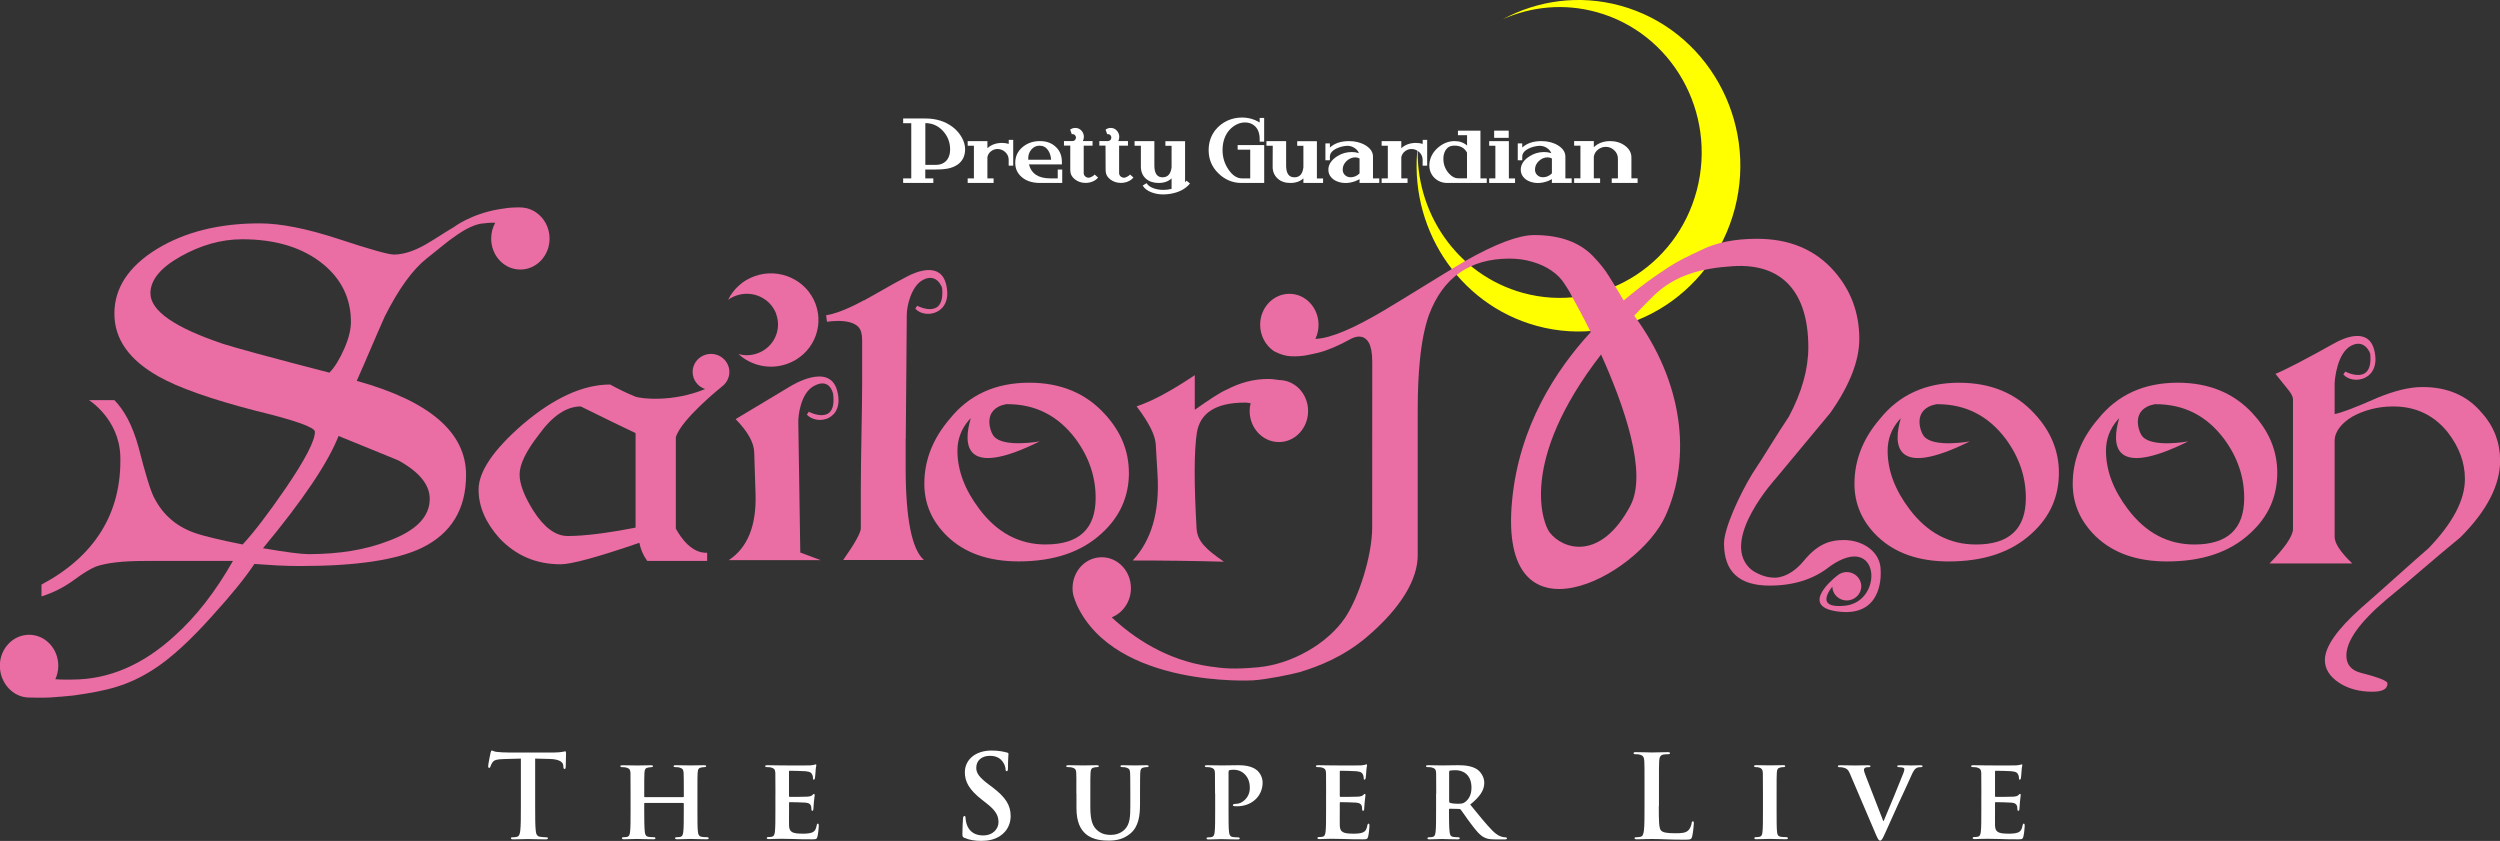 <?xml version="1.0" encoding="UTF-8"?><svg id="Layer_2" xmlns="http://www.w3.org/2000/svg" width="468.83" height="157.7" viewBox="0 0 468.83 157.7"><rect x="0" y="0" width="468.83" height="157.7" fill="#333333" stroke="none"/><defs><style>.cls-1{fill:#ea6da4;}.cls-2{fill:#fff;}.cls-3{fill:#ff0;}</style></defs><g id="_レイヤー_1"><path class="cls-2" d="M97.67,142.26l-3.22.09c-1.25.04-1.77.15-2.1.63-.22.32-.32.58-.37.76s-.11.26-.24.26c-.15,0-.19-.11-.19-.35,0-.35.41-2.31.45-2.49.06-.28.13-.41.26-.41.17,0,.39.22.93.26.63.07,1.45.11,2.16.11h8.56c.69,0,1.17-.06,1.49-.11.32-.06.5-.11.58-.11.15,0,.17.13.17.45,0,.45-.06,1.95-.06,2.51-.02.22-.07.35-.2.35-.17,0-.22-.11-.24-.43l-.02-.24c-.04-.56-.63-1.17-2.55-1.21l-2.72-.07v8.87c0,1.99,0,3.7.11,4.63.06.61.19,1.08.84,1.17.3.04.78.09,1.1.09.24,0,.35.07.35.17,0,.15-.17.22-.41.22-1.43,0-2.79-.06-3.39-.06-.5,0-1.86.06-2.72.06-.28,0-.43-.06-.43-.22,0-.11.09-.17.35-.17.32,0,.58-.04.78-.09.43-.09.56-.56.63-1.19.11-.91.11-2.62.11-4.61v-8.87Z"/><path class="cls-2" d="M128.13,149.48s.11-.02.11-.13v-.39c0-2.79-.02-3.46-.04-4.04-.04-.63-.22-.82-.82-1-.15-.04-.48-.06-.74-.06-.22,0-.32-.06-.32-.19s.13-.17.41-.17c1.02,0,2.36.04,2.85.04.45,0,1.71-.04,2.44-.04.28,0,.41.04.41.17s-.13.19-.35.19c-.15,0-.33.02-.56.06-.5.09-.65.35-.69,1-.04.58-.04,1.1-.04,3.89v3.24c0,1.69,0,3.14.09,3.94.07.52.17.86.76.95.26.04.67.06.97.06.2,0,.3.11.3.2,0,.13-.15.19-.39.19-1.23,0-2.49-.06-3.01-.06-.43,0-1.77.06-2.51.06-.26,0-.41-.06-.41-.19,0-.09.09-.2.3-.2.3,0,.52-.02.69-.06.39-.09.5-.43.56-.97.09-.78.09-2.18.09-3.87v-1.41c0-.06-.06-.11-.11-.11h-7.18c-.06,0-.13.02-.13.11v1.41c0,1.69.02,3.09.11,3.89.06.52.17.86.73.95.26.04.69.06.97.06.22,0,.3.11.3.2,0,.13-.15.19-.39.19-1.23,0-2.55-.06-3.09-.06-.43,0-1.69.06-2.44.06-.24,0-.37-.06-.37-.19,0-.09.06-.2.3-.2.28,0,.5-.02.67-.06.39-.09.5-.43.56-.97.09-.78.09-2.23.09-3.91v-3.24c0-2.79,0-3.31-.02-3.89-.04-.63-.22-.82-.82-1-.15-.04-.48-.06-.76-.06-.19,0-.32-.06-.32-.19s.15-.17.41-.17c1.02,0,2.27.04,2.79.04.45,0,1.77-.04,2.53-.04.26,0,.39.04.39.17s-.11.19-.35.19c-.15,0-.32.02-.54.06-.52.09-.67.35-.71,1-.04.58-.04,1.25-.04,4.04v.39c0,.11.07.13.13.13h7.18Z"/><path class="cls-2" d="M145.42,148.81c0-2.79,0-3.31-.02-3.89-.04-.63-.22-.82-.82-1-.15-.04-.48-.06-.76-.06-.2,0-.33-.06-.33-.19s.15-.17.43-.17c.99,0,2.21.04,2.75.04.6,0,4.82.02,5.19,0,.35-.02.65-.09.8-.11.11-.02.22-.09.3-.09.11,0,.13.09.13.17,0,.13-.11.35-.15,1.19-.02.19-.06.99-.11,1.21-.02.09-.07.3-.22.3-.13,0-.15-.09-.15-.24,0-.13-.02-.45-.13-.67-.15-.32-.3-.58-1.26-.67-.32-.04-2.59-.09-2.98-.09-.09,0-.13.07-.13.17v4.54c0,.11.02.19.13.19.43,0,2.9,0,3.33-.04.45-.04.71-.11.91-.28.15-.13.22-.24.3-.24s.15.09.15.19-.04.41-.15,1.34c-.04.37-.09,1.1-.09,1.23,0,.15-.02.41-.19.41-.13,0-.17-.06-.17-.15-.02-.2-.02-.43-.06-.67-.11-.37-.35-.65-1.06-.71-.35-.04-2.51-.09-2.98-.09-.09,0-.11.09-.11.19v1.47c0,.63-.02,2.18,0,2.72.04,1.25.63,1.53,2.57,1.53.5,0,1.3-.02,1.8-.24.48-.22.69-.6.82-1.36.04-.2.09-.28.22-.28.15,0,.17.24.17.43,0,.41-.15,1.66-.26,2.03-.13.48-.3.48-1.02.48-1.43,0-2.57-.02-3.5-.06-.93-.02-1.64-.04-2.21-.04-.22,0-.63.02-1.08.02-.45.02-.93.04-1.32.04-.24,0-.37-.06-.37-.19,0-.09.07-.2.3-.2.28,0,.5-.02.67-.06.39-.09.5-.43.56-.97.09-.78.09-2.23.09-3.91v-3.24Z"/><path class="cls-2" d="M180.89,157.14c-.35-.15-.41-.26-.41-.73,0-1.19.09-2.49.11-2.83.02-.32.09-.56.26-.56.19,0,.22.19.22.37,0,.28.09.74.19,1.1.48,1.6,1.75,2.18,3.09,2.18,1.95,0,2.9-1.32,2.9-2.46,0-1.06-.32-2.05-2.12-3.46l-.99-.78c-2.38-1.86-3.2-3.37-3.2-5.13,0-2.38,1.99-4.09,5-4.09,1.41,0,2.31.22,2.88.37.2.04.3.11.3.26,0,.28-.09.91-.09,2.59,0,.48-.06.65-.24.65-.15,0-.22-.13-.22-.39,0-.19-.11-.86-.56-1.43-.32-.41-.95-1.06-2.36-1.06-1.6,0-2.57.93-2.57,2.23,0,1,.5,1.75,2.29,3.11l.61.45c2.62,1.97,3.55,3.46,3.55,5.51,0,1.25-.48,2.75-2.03,3.76-1.08.69-2.29.89-3.44.89-1.25,0-2.23-.15-3.16-.56Z"/><path class="cls-2" d="M201.85,148.81c0-2.79.02-3.31-.02-3.89-.04-.65-.22-.82-.82-1-.15-.04-.48-.06-.73-.06-.22,0-.33-.06-.33-.19s.13-.17.41-.17c1.02,0,2.29.04,2.85.04.48,0,1.75-.04,2.44-.04.28,0,.41.04.41.17s-.11.19-.3.19c-.22,0-.32.02-.56.06-.5.09-.65.35-.69,1-.04.58-.04,1.1-.04,3.89v2.57c0,2.68.52,3.72,1.45,4.45.84.67,1.75.74,2.4.74.82,0,1.79-.24,2.55-.97,1.06-.99,1.1-2.59,1.1-4.48v-2.31c0-2.79-.02-3.31-.04-3.89-.04-.63-.2-.82-.8-1-.15-.04-.48-.06-.69-.06s-.32-.06-.32-.19.13-.17.39-.17c.97,0,2.25.04,2.27.04.22,0,1.49-.04,2.23-.04.26,0,.39.04.39.17s-.11.19-.32.19-.32.02-.56.06c-.52.09-.65.35-.69,1-.02.58-.04,1.1-.04,3.89v1.97c0,2.05-.22,4.22-1.82,5.54-1.34,1.12-2.79,1.32-4.02,1.32-.99,0-2.96-.04-4.35-1.26-.97-.84-1.73-2.21-1.73-4.87v-2.7Z"/><path class="cls-2" d="M227.86,148.81c0-2.79,0-3.31-.02-3.89-.04-.63-.22-.82-.82-1-.15-.04-.48-.06-.76-.06-.19,0-.32-.06-.32-.19s.15-.17.43-.17c.99,0,2.21.04,2.75.04.78,0,2.29-.04,3.16-.04,2.38,0,3.24.78,3.55,1.04.41.39.95,1.21.95,2.21,0,2.6-2.08,4.45-4.78,4.45-.09,0-.48,0-.56-.02-.11,0-.24-.07-.24-.2,0-.15.22-.24.63-.24,1.06,0,2.55-1.1,2.55-2.98,0-.6-.07-1.82-1.12-2.72-.69-.6-1.47-.69-1.9-.69-.28,0-.65.02-.82.09-.11.04-.15.15-.15.35v7.29c0,1.69,0,3.14.09,3.94.07.52.17.86.74.95.28.04.69.06.97.06.22,0,.3.11.3.2,0,.13-.15.19-.35.19-1.28,0-2.62-.06-3.11-.06-.43,0-1.64.06-2.4.06-.24,0-.37-.06-.37-.19,0-.09.06-.2.3-.2.28,0,.5-.02.67-.06.39-.09.5-.43.56-.97.09-.78.09-2.23.09-3.91v-3.24Z"/><path class="cls-2" d="M248.69,148.81c0-2.79,0-3.31-.02-3.89-.04-.63-.22-.82-.82-1-.15-.04-.48-.06-.76-.06-.19,0-.32-.06-.32-.19s.15-.17.43-.17c1,0,2.21.04,2.75.04.6,0,4.82.02,5.19,0,.35-.02.65-.09.8-.11.11-.02.22-.09.3-.09.11,0,.13.09.13.17,0,.13-.11.35-.15,1.19-.02.19-.06.99-.11,1.21-.02.09-.07.3-.22.3-.13,0-.15-.09-.15-.24,0-.13-.02-.45-.13-.67-.15-.32-.3-.58-1.25-.67-.33-.04-2.59-.09-2.98-.09-.09,0-.13.07-.13.17v4.54c0,.11.02.19.13.19.43,0,2.9,0,3.33-.04.45-.04.71-.11.91-.28.15-.13.22-.24.3-.24s.15.09.15.19-.04.41-.15,1.34c-.04.37-.09,1.1-.09,1.23,0,.15-.02.41-.2.41-.13,0-.17-.06-.17-.15-.02-.2-.02-.43-.06-.67-.11-.37-.35-.65-1.06-.71-.35-.04-2.51-.09-2.98-.09-.09,0-.11.09-.11.19v1.47c0,.63-.02,2.18,0,2.72.04,1.25.63,1.53,2.57,1.53.5,0,1.3-.02,1.79-.24.48-.22.69-.6.82-1.36.04-.2.09-.28.22-.28.15,0,.17.24.17.43,0,.41-.15,1.66-.26,2.03-.13.48-.3.48-1.02.48-1.43,0-2.57-.02-3.5-.06-.93-.02-1.64-.04-2.21-.04-.22,0-.63.02-1.08.02-.45.02-.93.04-1.32.04-.24,0-.37-.06-.37-.19,0-.09.07-.2.3-.2.28,0,.5-.02.67-.06.39-.09.5-.43.56-.97.09-.78.09-2.23.09-3.91v-3.24Z"/><path class="cls-2" d="M269.34,148.81c0-2.79,0-3.31-.02-3.89-.04-.63-.22-.82-.82-1-.15-.04-.48-.06-.76-.06-.19,0-.32-.06-.32-.19s.15-.17.43-.17c1,0,2.21.04,2.59.04.65,0,2.38-.04,2.96-.04,1.21,0,2.59.11,3.61.78.54.37,1.34,1.3,1.34,2.53,0,1.36-.78,2.57-2.64,4.07,1.69,2.08,3.03,3.74,4.17,4.89,1.06,1.06,1.73,1.15,2.03,1.21.19.04.3.04.45.04s.24.11.24.2c0,.15-.13.19-.37.19h-1.82c-1.06,0-1.58-.11-2.08-.37-.82-.41-1.54-1.28-2.59-2.7-.76-.99-1.56-2.23-1.8-2.51-.11-.11-.22-.13-.35-.13l-1.71-.04c-.09,0-.15.04-.15.15v.26c0,1.71.02,3.14.11,3.91.07.54.15.89.74.97.28.04.69.06.93.06.15,0,.24.11.24.2,0,.13-.15.19-.39.19-1.1,0-2.68-.06-2.96-.06-.37,0-1.58.06-2.34.06-.24,0-.37-.06-.37-.19,0-.09.07-.2.3-.2.28,0,.5-.02.67-.06.39-.09.5-.43.56-.97.09-.78.09-2.23.09-3.91v-3.24ZM271.76,150.24c0,.19.04.26.17.32.41.13.97.17,1.45.17.76,0,1.02-.06,1.34-.3.58-.41,1.23-1.21,1.23-2.72,0-2.59-1.77-3.27-2.9-3.27-.48,0-.93.02-1.12.07-.13.04-.17.11-.17.26v5.47Z"/><path class="cls-2" d="M311.08,151.13c0,2.77,0,4.26.45,4.65.37.32.93.48,2.62.48,1.15,0,1.99-.02,2.53-.61.26-.28.52-.89.56-1.3.02-.19.06-.32.24-.32.15,0,.17.11.17.37,0,.24-.15,1.86-.32,2.49-.13.48-.24.58-1.36.58-1.56,0-2.68-.04-3.65-.07-.97-.04-1.75-.06-2.64-.06-.24,0-.71,0-1.23.02-.5,0-1.06.04-1.49.04-.28,0-.43-.06-.43-.22,0-.11.09-.17.35-.17.32,0,.58-.04.78-.09.43-.09.54-.56.63-1.19.11-.91.11-2.62.11-4.61v-3.81c0-3.29,0-3.89-.04-4.58-.04-.74-.22-1.08-.93-1.23-.17-.04-.43-.06-.71-.06-.24,0-.37-.04-.37-.2s.15-.19.48-.19c1.02,0,2.38.06,2.96.06.52,0,2.1-.06,2.94-.06.3,0,.45.04.45.19s-.13.2-.39.2c-.24,0-.58.02-.84.06-.58.11-.76.48-.8,1.23-.04.69-.04,1.3-.04,4.58v3.81Z"/><path class="cls-2" d="M330.61,148.81c0-2.79,0-3.31-.02-3.89-.04-.63-.24-.84-.65-.97-.22-.07-.45-.09-.69-.09-.19,0-.3-.04-.3-.22,0-.11.15-.15.45-.15.71,0,2.01.04,2.55.04.48,0,1.71-.04,2.44-.04.24,0,.39.04.39.15,0,.17-.11.22-.3.22s-.35.02-.56.06c-.52.09-.67.35-.71,1-.04.58-.04,1.1-.04,3.89v3.24c0,1.77,0,3.24.09,4.02.06.5.19.78.76.86.26.04.69.06.97.06.22,0,.3.11.3.2,0,.13-.15.19-.37.19-1.25,0-2.55-.06-3.07-.06-.43,0-1.73.06-2.49.06-.24,0-.37-.06-.37-.19,0-.09.07-.2.3-.2.28,0,.5-.02.67-.06.39-.09.5-.35.56-.89.09-.76.09-2.23.09-4v-3.24Z"/><path class="cls-2" d="M347.02,145.29c-.43-1.02-.71-1.19-1.41-1.36-.28-.06-.58-.06-.73-.06-.17,0-.22-.09-.22-.19,0-.15.19-.17.48-.17,1.02,0,2.1.04,2.77.04.48,0,1.47-.04,2.42-.04.24,0,.45.04.45.17s-.13.19-.3.19c-.3,0-.58.02-.73.13-.13.09-.2.19-.2.37,0,.24.17.74.43,1.38l3.2,8.24h.06c.82-1.9,3.27-7.83,3.72-9.04.09-.24.17-.52.17-.67,0-.19-.09-.26-.26-.32-.22-.07-.52-.09-.76-.09-.17,0-.32-.06-.32-.19s.17-.17.54-.17c.95,0,1.8.04,2.03.04.32,0,1.21-.04,1.79-.04.24,0,.39.04.39.17s-.11.19-.3.19-.61-.02-.93.22c-.24.17-.5.45-.99,1.62-.76,1.73-1.25,2.72-2.29,4.97-1.21,2.68-2.1,4.69-2.53,5.62-.48,1.06-.65,1.34-.91,1.34s-.41-.24-.78-1.1l-4.8-11.24Z"/><path class="cls-2" d="M371.57,148.81c0-2.79,0-3.31-.02-3.89-.04-.63-.22-.82-.82-1-.15-.04-.48-.06-.76-.06-.19,0-.32-.06-.32-.19s.15-.17.43-.17c1,0,2.21.04,2.75.04.6,0,4.82.02,5.19,0,.35-.02.65-.09.8-.11.11-.02.22-.09.3-.09.11,0,.13.09.13.17,0,.13-.11.35-.15,1.19-.02.19-.06.99-.11,1.21-.02.09-.07.3-.22.3-.13,0-.15-.09-.15-.24,0-.13-.02-.45-.13-.67-.15-.32-.3-.58-1.25-.67-.33-.04-2.59-.09-2.98-.09-.09,0-.13.07-.13.17v4.54c0,.11.02.19.13.19.43,0,2.9,0,3.33-.04.45-.04.71-.11.91-.28.15-.13.22-.24.3-.24s.15.09.15.19-.04.41-.15,1.34c-.04.37-.09,1.1-.09,1.23,0,.15-.02.41-.2.41-.13,0-.17-.06-.17-.15-.02-.2-.02-.43-.06-.67-.11-.37-.35-.65-1.06-.71-.35-.04-2.51-.09-2.98-.09-.09,0-.11.09-.11.19v1.47c0,.63-.02,2.18,0,2.72.04,1.25.63,1.53,2.57,1.53.5,0,1.3-.02,1.79-.24.48-.22.69-.6.82-1.36.04-.2.09-.28.22-.28.15,0,.17.24.17.43,0,.41-.15,1.66-.26,2.03-.13.48-.3.48-1.02.48-1.43,0-2.57-.02-3.5-.06-.93-.02-1.64-.04-2.21-.04-.22,0-.63.02-1.08.02-.45.02-.93.04-1.32.04-.24,0-.37-.06-.37-.19,0-.09.07-.2.3-.2.28,0,.5-.02.67-.06.39-.09.5-.43.56-.97.09-.78.09-2.23.09-3.91v-3.24Z"/><path class="cls-3" d="M303.86,1.06c-7.71-2.11-15.53-.98-22.06,2.56,5.35-2.4,11.5-3.03,17.58-1.36,14.21,3.9,22.64,18.85,18.83,33.39-3.8,14.54-18.41,23.18-32.61,19.28-12.38-3.4-20.37-15.18-19.7-27.78-1.91,15.2,7.4,29.87,22.25,33.95,16.19,4.45,32.83-5.39,37.18-21.97,4.34-16.58-5.27-33.63-21.46-38.07Z"/><path class="cls-1" d="M66.91,71.4c.9-2.01,1.76-4.02,2.62-6.02.85-2.01,1.74-4.01,2.62-6.02,2.6-5.17,5.22-8.78,7.81-10.84,1.4-1.11,2.49-2,3.3-2.65.81-.65,1.38-1.1,1.72-1.3,2.35-1.74,4.31-2.64,5.85-2.69,0,0,1.03-.16,2.04-.1-.49.87-.76,1.87-.76,2.97,0,3.21,2.44,5.8,5.47,5.8s5.48-2.6,5.48-5.8c0-2.05-.99-3.84-2.49-4.88-.25-.19-.53-.34-.82-.48-1.27-.62-2.83-.49-2.83-.49-1.3,0-2.37.18-3.27.33-5.38.89-8.55,3.37-8.55,3.37-.9.53-1.76,1.06-2.58,1.59-.82.52-1.67,1.05-2.57,1.58-2.27,1.32-4.31,1.97-6.11,1.97-.96,0-4.44-.96-10.38-2.93-5.95-1.95-10.87-2.92-14.78-2.92-7.57,0-14,1.6-19.28,4.82-5.3,3.27-7.95,7.31-7.95,12.1s2.77,8.69,8.3,11.8c3.74,2.11,9.82,4.25,18.19,6.42,7.41,1.79,11.12,3.11,11.12,3.95,0,1.68-1.83,5.22-5.5,10.6-3.26,4.75-5.95,8.26-8.06,10.53-2.11-.42-3.89-.81-5.31-1.15-1.42-.34-2.46-.62-3.1-.83-3.76-1.17-6.47-3.43-8.19-6.81-.65-1.21-1.63-4.4-2.95-9.57-.56-2-1.23-3.73-1.99-5.19-.78-1.46-1.62-2.62-2.51-3.52h-4.76s5.63,3.51,5.87,10.45c.32,10.86-4.95,18.92-14.78,24.14v2.22c2.2-.7,4.22-1.71,6.1-3.09,1.71-1.26,3.09-2.11,4.15-2.53,2.03-.69,5.05-1.03,9.05-1.03h16.6c-3.27,5.76-6.92,10.45-10.99,14.09-5.95,5.43-12.33,8.15-19.17,8.15-.22,0-1.68.05-3.14-.06.34-.76.55-1.62.55-2.53,0-3.21-2.45-5.81-5.47-5.81s-5.49,2.6-5.49,5.81,2.45,5.94,5.46,5.96c0,0,2.56.07,3.86,0,1.27-.08,3.85-.3,4.48-.38,6.13-.87,10.17-1.75,15.13-4.97,1.55-1,3.24-2.33,5.07-4,1.82-1.66,3.81-3.68,5.91-6.05,3.51-3.85,6.11-7.07,7.83-9.65,1.37.1,2.81.2,4.27.28,1.46.08,2.93.11,4.39.11,10.43,0,18-1.13,22.72-3.4,5.53-2.69,8.31-7.25,8.31-13.69,0-7.97-6.84-13.85-20.52-17.64ZM48.29,66.33c-3.3-.91-5.44-1.51-6.41-1.83-9.12-3.06-13.67-6.22-13.67-9.5,0-2.48,1.87-4.77,5.61-6.88,3.83-2.16,7.69-3.25,11.6-3.25,6.35,0,11.44,1.58,15.28,4.75,3.41,2.85,5.11,6.44,5.11,10.76,0,1.38-.39,3.02-1.21,4.92-.9,2.05-1.84,3.59-2.82,4.59-5.69-1.47-10.19-2.66-13.48-3.56ZM72.77,101.47c-4.24,1.64-9.19,2.45-14.9,2.45-1.38,0-4.23-.37-8.55-1.11,7.49-9.02,12.21-16.04,14.17-21.05,3.67,1.48,6.4,2.59,8.24,3.36,1.84.77,2.83,1.18,3,1.23,3.91,2.16,5.86,4.56,5.86,7.21,0,3.38-2.61,6.01-7.82,7.91Z"/><path class="cls-1" d="M169.86,82.31c0-.52.03-3.31.07-8.34.03-3.72.06-8.71.12-14.96,0-1.55.81-5.37,3.06-6.53,2.63-1.36,3.56,1.49,3.56,1.49.61,6.17-4.66,3.37-4.66,3.37l-.37.54c1.84,2.07,7.1.99,5.8-4.49-1.01-4.4-5.71-2.43-7.46-1.47l-2.31,1.24c-.98.54-2.12,1.2-3.42,1.94-.81.44-1.54.86-2.22,1.24v-.04s-4.4,2.49-7.11,2.81l.17,1.24s6.39-1.13,6.49,2.53l.02-.29c.04.44.08.94.08,1.53v7.28c0,2.89-.05,6.3-.13,10.2-.07,3.91-.12,7.31-.12,10.21v7.28c0,.79-1.09,2.78-3.31,5.93h15.14c-2.26-2.01-3.42-7.75-3.42-17.25v-5.47Z"/><path class="cls-1" d="M229.53,105.35c-1.88-1.32-3.02-2.24-3.46-2.77-1.03-1.01-1.59-2.14-1.67-3.41-.49-8.49-.48-14.47.04-17.96.59-3.8,3.6-5.71,9.05-5.71.35,0,.7.06,1.04.12-.12.47-.18.95-.18,1.46,0,3.21,2.46,5.82,5.49,5.82s5.47-2.61,5.47-5.82-2.43-5.79-5.44-5.81c-.67-.12-1.35-.2-2.12-.2-2.6,0-5.16.67-7.68,1.98-1.13.48-3.12,1.75-6.01,3.8v-6.5c-4.32,2.91-7.94,4.86-10.91,5.86,2.3,3.02,3.49,5.38,3.59,7.13l.34,5.77c.4,6.9-1.15,12.25-4.67,16,5.85,0,11.55.07,17.11.23Z"/><path class="cls-1" d="M465.41,77.42c-2.69-3.22-6.4-4.84-11.12-4.84-2.43,0-5.28.7-8.53,2.05-4.08,1.81-6.72,2.8-7.94,3.02v-5.66c0-.89.49-5.79,3.09-7.16,2.64-1.36,3.58,1.5,3.58,1.5.61,6.17-4.67,3.35-4.67,3.35l-.37.55c1.86,2.08,7.13,1,5.82-4.49-1.07-4.49-5.78-2.33-7.45-1.4-5.37,3-9.07,4.93-11.1,5.77,2.18,2.8,3.29,3.76,3.29,4.81v24.25c0,1.32-1.46,3.48-4.4,6.49h15.51c-2.19-2.11-3.3-3.77-3.3-4.98v-17.97c0-.89.31-1.73.92-2.53.61-.79,1.43-1.48,2.44-2.07,1.02-.57,2.18-1.03,3.48-1.37,1.29-.35,2.69-.52,4.15-.52,4.23,0,7.66,1.64,10.26,4.9,2.12,2.76,3.18,5.65,3.18,8.71,0,3.95-2.29,8.28-6.82,12.98-2.13,1.86-4.23,3.71-6.3,5.58-2.08,1.87-4.19,3.73-6.3,5.58-4.57,4.07-6.84,7.33-6.84,9.81,0,1.63.85,3.03,2.57,4.2,1.7,1.15,3.82,1.74,6.35,1.74,1.87,0,2.81-.5,2.81-1.5,0-.16-.04-.26-.13-.32-.55-.48-2.18-1.05-4.88-1.73-1.8-.47-2.69-1.57-2.69-3.24,0-2.75,2.49-6.24,7.45-10.45,2.39-1.95,4.69-3.9,6.97-5.86,2.27-1.95,4.59-3.9,6.96-5.85,4.96-4.96,7.45-9.77,7.45-14.41,0-3.37-1.14-6.37-3.42-8.94Z"/><path class="cls-1" d="M345.7,101.28c-2.14,0-4.6.45-7.43,3.89-2.8,3.41-5.53,3.16-5.53,3.16-.83,0-1.67-.18-2.5-.51-.82-.35-1.61-.74-2.19-1.34-5.37-5.46,5.01-16.8,5.01-16.8,3.33-4.02,5.83-7.04,7.54-9.07,1.7-2.03,2.59-3.1,2.66-3.2,3.6-5.12,5.42-9.75,5.42-13.86,0-4.86-1.56-9.08-4.69-12.67-3.54-4.05-8.38-6.1-14.48-6.1-4.25,0-7.76.72-10.53,2.14-1.53.74-4.04,1.75-7.21,3.95,0,0-3.05,1.92-7.27,5.48-1.27-2.12-2.64-4.41-3.37-5.47-.99-1.4-2.11-2.56-2.47-2.93-2.56-2.58-6.22-3.87-10.93-3.87-2.92,0-7.25,1.63-13.02,4.9-2.57,1.53-5.1,3.08-7.62,4.63-2.49,1.55-5.03,3.1-7.59,4.63-5.69,3.38-9.89,5.14-12.61,5.3-.06.01-.15.01-.21.01.38-.79.59-1.69.59-2.65,0-3.2-2.44-5.8-5.47-5.8s-5.48,2.61-5.48,5.8c0,2.07,1.03,3.88,2.54,4.92,0,0,1.55.92,3.22.99,2.27.09,3.42-.29,5.13-.66,1.73-.43,3.78-1.3,6.15-2.61,0,0,4-2.39,3.98,4.26v5.23s-.01,25.88-.01,25.88c0,5.22-2.47,13.01-5.03,16.86-3.27,4.91-10.06,8.8-16.4,9.37-4.54.4-6.26.24-9.03-.16-8.18-1.18-14.38-5.45-18.38-9.21,2.09-.82,3.6-2.96,3.6-5.46,0-3.21-2.44-5.81-5.48-5.81s-5.47,2.6-5.47,5.81c0,1.21.33,1.97.83,3.19,7.28,15.54,32.96,14.09,32.96,14.09,2.47-.13,7.45-1.16,8.75-1.53,3.72-1.11,8.27-2.94,12.5-6.48,6.81-5.75,9.69-11.12,9.69-15.44v-27.47c0-3.31.13-6.27.39-8.9.33-3.51.9-6.4,1.7-8.66,2.63-7.07,7.68-10.61,15.12-10.61,1.51,0,2.96.2,4.31.6,1.36.4,2.55.95,3.59,1.67,1.05.71,1.85,1.55,2.46,2.53,0,0,1.05,1.53,1.32,2.27l.09.14c.68,1.24,1.97,3.51,3.46,6.58-6.6,7.17-13.42,17.72-14.74,31.55-2.74,28.3,23.67,14.33,28.8,2.83,4.92-11.01,3.23-25.1-5.9-37.47,1.09-1.17,2.24-2.36,3.48-3.58,4.14-4.13,9.27-5.32,15-5.7,9.44-.62,14.17,5.07,14.17,15.21,0,4.06-1.2,8.39-3.63,12.97-1.19,1.8-2.34,3.59-3.45,5.38-1.11,1.81-2.26,3.59-3.44,5.39-2.44,4.02-5.29,10.25-5.29,13.04,0,5.28,2.83,7.91,8.54,7.91,4.58,0,8.36-1.22,11.36-3.64,9.38-6.56,10.13,6.68,2.78,7.41-4.71.47-3.7-1.85-2.37-3.58.03,1.44,1.22,2.6,2.71,2.6s2.72-1.2,2.72-2.66-1.22-2.67-2.72-2.67c-.69,0-1.3.25-1.78.66-1.34,1.04-7.07,6.05.55,6.79,8.41.83,7.58-7.84,7.58-7.84,0-3.31-3.21-5.62-6.95-5.62ZM305.75,94.83c-5.55,10.44-12.62,8.27-15.13,5.03-1.18-1.51-6.03-13.13,9.63-33.38,4.28,9.5,8.77,22.2,5.5,28.34Z"/><path class="cls-1" d="M211.7,88.64c0-4.09-1.52-7.76-4.56-11.04-3.56-3.89-8.27-5.83-14.12-5.83-6.31,0-11.28,2.26-14.9,6.77-3.18,3.7-4.78,7.76-4.78,12.18,0,3.79,1.44,7.08,4.33,9.88,3.27,3.12,7.71,4.68,13.35,4.68,6.6,0,11.79-1.75,15.58-5.26,3.39-3.08,5.11-6.87,5.11-11.38ZM196.12,102.11c-4.96,0-9.11-2.2-12.44-6.62-2.74-3.62-4.13-7.26-4.13-10.96,0-2.17.72-4.06,2.12-5.71.11-.13.25-.27.38-.39-1.39,4.71-1.55,11.53,12.93,4.34,0,0-6.83,1.26-8.62-.98-.66-.79-2.3-5.11,2.35-6,.07,0,.13,0,.19,0,5.27,0,9.52,2.16,12.79,6.49,2.52,3.41,3.78,7.11,3.78,11.1,0,5.81-3.12,8.72-9.35,8.72Z"/><path class="cls-1" d="M422.51,77.6c-3.56-3.89-8.26-5.83-14.12-5.83-6.31,0-11.28,2.26-14.91,6.78-3.18,3.7-4.78,7.76-4.78,12.18,0,3.79,1.46,7.08,4.34,9.88,3.27,3.12,7.7,4.68,13.35,4.68,6.59,0,11.78-1.75,15.56-5.26,3.41-3.08,5.11-6.87,5.11-11.38,0-4.09-1.52-7.76-4.56-11.04ZM411.51,102.11c-4.98,0-9.12-2.2-12.46-6.62-2.74-3.62-4.11-7.26-4.11-10.96,0-2.17.71-4.06,2.11-5.71.11-.13.25-.27.36-.39-1.37,4.71-1.53,11.53,12.94,4.35,0,0-6.81,1.25-8.61-.98-.66-.79-2.3-5.11,2.35-6,.06,0,.12,0,.19,0,5.27,0,9.53,2.16,12.79,6.49,2.53,3.41,3.79,7.12,3.79,11.1,0,5.81-3.12,8.72-9.34,8.72Z"/><path class="cls-1" d="M367.45,71.77c-6.3,0-11.28,2.26-14.9,6.78-3.19,3.7-4.78,7.76-4.78,12.18,0,3.79,1.43,7.08,4.33,9.88,3.27,3.12,7.71,4.68,13.36,4.68,6.57,0,11.77-1.75,15.56-5.26,3.4-3.08,5.09-6.87,5.09-11.38,0-4.09-1.51-7.76-4.55-11.04-3.56-3.89-8.26-5.83-14.12-5.83ZM370.55,102.11c-4.96,0-9.11-2.2-12.46-6.62-2.73-3.62-4.1-7.26-4.1-10.96,0-2.17.71-4.06,2.11-5.71.12-.13.23-.27.36-.39-1.38,4.71-1.54,11.53,12.93,4.35,0,0-6.81,1.25-8.6-.98-.65-.79-2.3-5.11,2.36-6,.06,0,.12,0,.18,0,5.27,0,9.53,2.16,12.79,6.49,2.53,3.41,3.79,7.12,3.79,11.1,0,5.81-3.12,8.72-9.35,8.72Z"/><path class="cls-1" d="M133.34,66.37c-1.91,0-3.45,1.52-3.45,3.39,0,1.48.98,2.74,2.34,3.2-6.06,2.51-12.02,1.83-13.11,1.41-1.67-.69-3.23-1.45-4.7-2.26-5.06,0-10.51,2.48-16.36,7.44-5.55,4.81-8.31,8.9-8.31,12.27,0,3.16,1.31,6.2,3.91,9.11,3.09,3.27,6.91,4.89,11.47,4.89,2.04,0,6.95-1.34,14.77-4.03.25,1.26.74,2.41,1.48,3.4h11.23v-1.53c-2.94.15-4.99-2.93-5.85-4.49-.04-.1-.02-.5-.02-.5v-16.67c.99-3.39,8.61-9.48,8.61-9.48l.29-.24c.69-.63,1.14-1.52,1.14-2.52,0-1.87-1.54-3.39-3.45-3.39ZM119.19,98.94c-5.38,1.05-9.61,1.58-12.72,1.58-2.27,0-4.43-1.58-6.45-4.75-1.72-2.74-2.58-5.01-2.58-6.8,0-1.9,1.23-4.4,3.66-7.52,2.53-3.48,5.13-5.23,7.81-5.23,4.49,2.23,7.91,3.88,10.28,5v17.72Z"/><path class="cls-1" d="M148.21,72.44l-10.26,6.16c2.27,2.32,3.45,4.4,3.49,6.25l.25,7.84c.17,5.91-1.5,10.03-5.02,12.35h17.22l-3.81-1.42-.37-24.24v-.3c-.03-.92.36-5.31,2.93-6.7,3.02-1.65,3.59,1.48,3.59,1.48.79,6.17-4.56,3.36-4.56,3.36l-.36.54c1.92,2.09,7.14,1,5.69-4.48-1.46-5.49-8.79-.83-8.79-.83Z"/><path class="cls-1" d="M145.55,58.89c1.11,2.98-.46,6.29-3.5,7.37-1.19.43-2.44.46-3.57.13,2.36,2.18,5.88,3.01,9.15,1.84,4.63-1.65,7-6.67,5.32-11.21-1.67-4.54-6.8-6.88-11.43-5.23-2.28.81-4.01,2.46-4.98,4.44.45-.33.94-.59,1.51-.79,3.04-1.09,6.41.45,7.52,3.44Z"/><path class="cls-2" d="M180.99,27.97c0,1.24-.45,2.2-1.37,2.87-.55.39-1.22.66-2.02.8-.53.1-1.25.15-2.17.15h-1.91v1.66h1.51v.86h-5.66v-.86h1.52v-10.35h-1.52v-.88h4.17c2.01,0,3.71.53,5.12,1.6.73.56,1.31,1.23,1.72,1.99.4.72.61,1.45.61,2.17ZM173.53,23.09v7.83h1.94c.97,0,1.7-.34,2.19-1.02.34-.49.52-1.11.52-1.87,0-1.34-.45-2.49-1.35-3.48-.9-.97-2-1.46-3.29-1.46Z"/><path class="cls-2" d="M190,31.07h-.84v-1.09c0-.55-.2-1.03-.6-1.42-.4-.39-.88-.6-1.43-.62-.47-.01-.89.13-1.26.41-.38.28-.61.66-.7,1.12v3.98h1.16v.86h-4.86v-.86h1.17v-6.12h-1.17v-.86h3.7v1.32c.72-.66,1.64-.99,2.75-.99.43,0,.85.06,1.25.18v-.75h.84v4.85Z"/><path class="cls-2" d="M199.21,34.31h-4.14c-1.47,0-2.63-.37-3.48-1.12-.8-.69-1.2-1.57-1.2-2.64,0-1.24.48-2.24,1.44-3.02.88-.71,1.94-1.07,3.18-1.07s2.18.35,2.93,1.04c.8.71,1.2,1.67,1.2,2.88v.45h-6.18c.45,1.74,1.78,2.62,3.97,2.62h1.43v-1.66h.84v2.52ZM197.12,29.96c-.05-.73-.25-1.33-.58-1.8-.38-.56-.91-.83-1.58-.84-.62-.01-1.15.24-1.57.75-.43.51-.61,1.15-.56,1.89h4.29Z"/><path class="cls-2" d="M205.92,33.3c-.24.31-.58.56-1.04.75-.41.17-.85.25-1.31.25-.77,0-1.43-.23-2-.67-.57-.45-.86-1.02-.86-1.71v-4.61h-1.18v-.86h1.61c.17,0,.33-.06.45-.19.12-.13.19-.28.19-.46s-.06-.33-.19-.46c-.12-.13-.27-.19-.43-.19-.05,0-.1.01-.16.02l-.31-.86c.29-.21.6-.32.95-.32.46,0,.85.16,1.16.5.31.34.46.73.46,1.17,0,.29-.07.55-.2.8h1.83v.86h-1.66v5.15c0,.24.1.45.29.62.19.16.41.24.65.24.12,0,.31-.06.55-.18.24-.12.43-.26.57-.42.07.07.18.16.32.29.14.12.24.22.32.28Z"/><path class="cls-2" d="M212.54,33.3c-.24.31-.58.56-1.04.75-.42.17-.85.25-1.31.25-.76,0-1.43-.23-2-.67-.57-.45-.85-1.02-.85-1.71l-.02-4.61h-1.16v-.86h1.62c.17,0,.32-.06.45-.19.12-.13.18-.28.18-.46s-.06-.33-.18-.46c-.12-.13-.27-.19-.44-.19-.05,0-.1.01-.15.02l-.31-.86c.29-.21.61-.32.95-.32.47,0,.85.16,1.16.5.3.34.46.73.46,1.17,0,.29-.06.55-.2.8h1.83v.86h-1.66v5.15c0,.24.1.45.29.62.19.16.41.24.65.24.12,0,.3-.06.55-.18.24-.12.43-.26.57-.42.07.07.18.16.32.29.14.12.24.22.32.28Z"/><path class="cls-2" d="M223.17,34.4c-.84,1.04-2.1,1.7-3.77,1.96-.42.06-.83.1-1.24.1-.76,0-1.48-.12-2.16-.37-.81-.3-1.38-.73-1.71-1.29l.73-.45c.24.42.7.75,1.4.99.55.18,1.13.27,1.74.27.52,0,1.03-.06,1.55-.19v-1.97c-.6.57-1.41.86-2.43.86-.97,0-1.75-.26-2.36-.78-.64-.55-.97-1.32-.97-2.3v-3.9h-1.18v-.86h3.71v4.56c0,1.48.51,2.22,1.52,2.22s1.56-.63,1.71-1.88v-4.03h-1.16v-.86h3.69v7.7c.06-.07.15-.18.28-.3l.65.54Z"/><path class="cls-2" d="M237.07,34.31h-4.34c-1.63-.02-3.04-.63-4.26-1.82-1.21-1.19-1.81-2.63-1.81-4.32,0-1.45.42-2.7,1.25-3.77.6-.75,1.35-1.34,2.25-1.77.87-.39,1.78-.59,2.74-.59,1.21,0,2.32.31,3.33.93v-.86h.84v4.46h-.84v-.48c0-1.16-.35-2.02-1.04-2.57-.48-.37-1.04-.56-1.7-.56s-1.24.17-1.81.5c-.57.33-1.05.77-1.44,1.31-.65.93-.97,2.06-.97,3.4s.38,2.58,1.15,3.68c.74,1.06,1.56,1.6,2.49,1.6h1.55v-5.39h-2.36v-.86h4.98v7.12Z"/><path class="cls-2" d="M248.13,34.31h-3.7v-.86c-.61.57-1.43.86-2.45.86s-1.78-.28-2.37-.82c-.64-.58-.96-1.34-.95-2.26l.02-3.9h-1.18v-.86h3.69v4.56c0,1.48.51,2.22,1.54,2.22s1.55-.63,1.7-1.88v-4.03h-1.16v-.86h3.69v6.99h1.16v.86Z"/><path class="cls-2" d="M258.66,34.31h-3.71l.02-.71c-.19.11-.42.22-.71.34-.66.25-1.32.38-1.96.38-.39,0-.75-.05-1.09-.15-.59-.15-1.08-.41-1.46-.8-.43-.44-.64-.95-.64-1.53,0-.99.56-1.83,1.66-2.54.83-.53,1.74-.79,2.74-.79.46,0,.9.07,1.33.21-.16-.42-.45-.75-.87-1-.37-.24-.79-.36-1.24-.38-.72.02-1.41.19-2.06.49-.85.41-1.27.92-1.27,1.55v.67h-.84v-3.16h.84v.77c.89-.8,2.08-1.2,3.58-1.2,1.2,0,2.23.27,3.1.79.94.58,1.4,1.28,1.4,2.13v4.07h1.18v.86ZM254.96,32.52v-2.8c-.25-.14-.51-.21-.8-.21-.6,0-1.14.23-1.63.68-.48.46-.73.99-.73,1.6,0,.43.14.78.43,1.05.28.27.63.4,1.06.4.62,0,1.18-.24,1.67-.72Z"/><path class="cls-2" d="M267.63,31.07h-.84v-1.09c0-.55-.2-1.03-.6-1.42-.41-.39-.88-.6-1.43-.62-.47-.01-.88.13-1.26.41-.38.28-.61.66-.71,1.12v3.98h1.17v.86h-4.86v-.86h1.16v-6.12h-1.16v-.86h3.69v1.32c.73-.66,1.64-.99,2.75-.99.43,0,.85.06,1.26.18v-.75h.84v4.85Z"/><path class="cls-2" d="M278.8,34.31h-7.36c-.96,0-1.77-.31-2.42-.94-.65-.63-.97-1.41-.97-2.36,0-.23.02-.47.06-.7.21-1.08.77-1.99,1.69-2.73.91-.74,1.91-1.12,2.99-1.12.91,0,1.69.27,2.33.83v-1.93h-1.71v-.86h4.22v8.95h1.18v.86ZM275.11,33.44v-4.82c-.46-.87-1.24-1.31-2.33-1.31-.2,0-.41.02-.6.06-.49.1-.86.4-1.15.91-.24.44-.35.94-.35,1.5,0,1.06.35,1.99,1.07,2.78.54.58,1.1.88,1.67.88h1.69Z"/><path class="cls-2" d="M284.12,34.31h-4.85v-.86h1.16v-6.12h-1.16v-.86h3.69v6.99h1.16v.86ZM282.93,25.85h-2.73v-1.35h2.73v1.35Z"/><path class="cls-2" d="M294.73,34.31h-3.71l.02-.71c-.19.11-.43.22-.72.34-.66.25-1.31.38-1.95.38-.38,0-.74-.05-1.08-.15-.59-.15-1.08-.41-1.46-.8-.43-.44-.64-.95-.64-1.53,0-.99.55-1.83,1.66-2.54.83-.53,1.73-.79,2.73-.79.47,0,.91.07,1.34.21-.17-.42-.46-.75-.87-1-.38-.24-.79-.36-1.25-.38-.72.02-1.41.19-2.06.49-.85.41-1.27.92-1.27,1.55v.67h-.84v-3.16h.84v.77c.89-.8,2.08-1.2,3.59-1.2,1.2,0,2.23.27,3.1.79.93.58,1.4,1.28,1.4,2.13v4.07h1.18v.86ZM291.03,32.52v-2.8c-.25-.14-.52-.21-.81-.21-.59,0-1.14.23-1.63.68-.48.46-.73.99-.73,1.6,0,.43.14.78.43,1.05.28.27.64.4,1.06.4.63,0,1.18-.24,1.68-.72Z"/><path class="cls-2" d="M307.11,34.31h-4.86v-.86h1.16v-3.69c0-.63-.23-1.15-.69-1.58-.45-.43-.98-.64-1.58-.64-.54,0-1.02.17-1.46.51-.43.34-.69.77-.79,1.31v4.08h1.18v.86h-4.87v-.86h1.18v-6.12h-1.18v-.86h3.69v1.15c.79-.76,1.81-1.15,3.08-1.15,1.07,0,1.98.29,2.76.86.81.6,1.21,1.34,1.21,2.21v3.91h1.16v.86Z"/></g></svg>